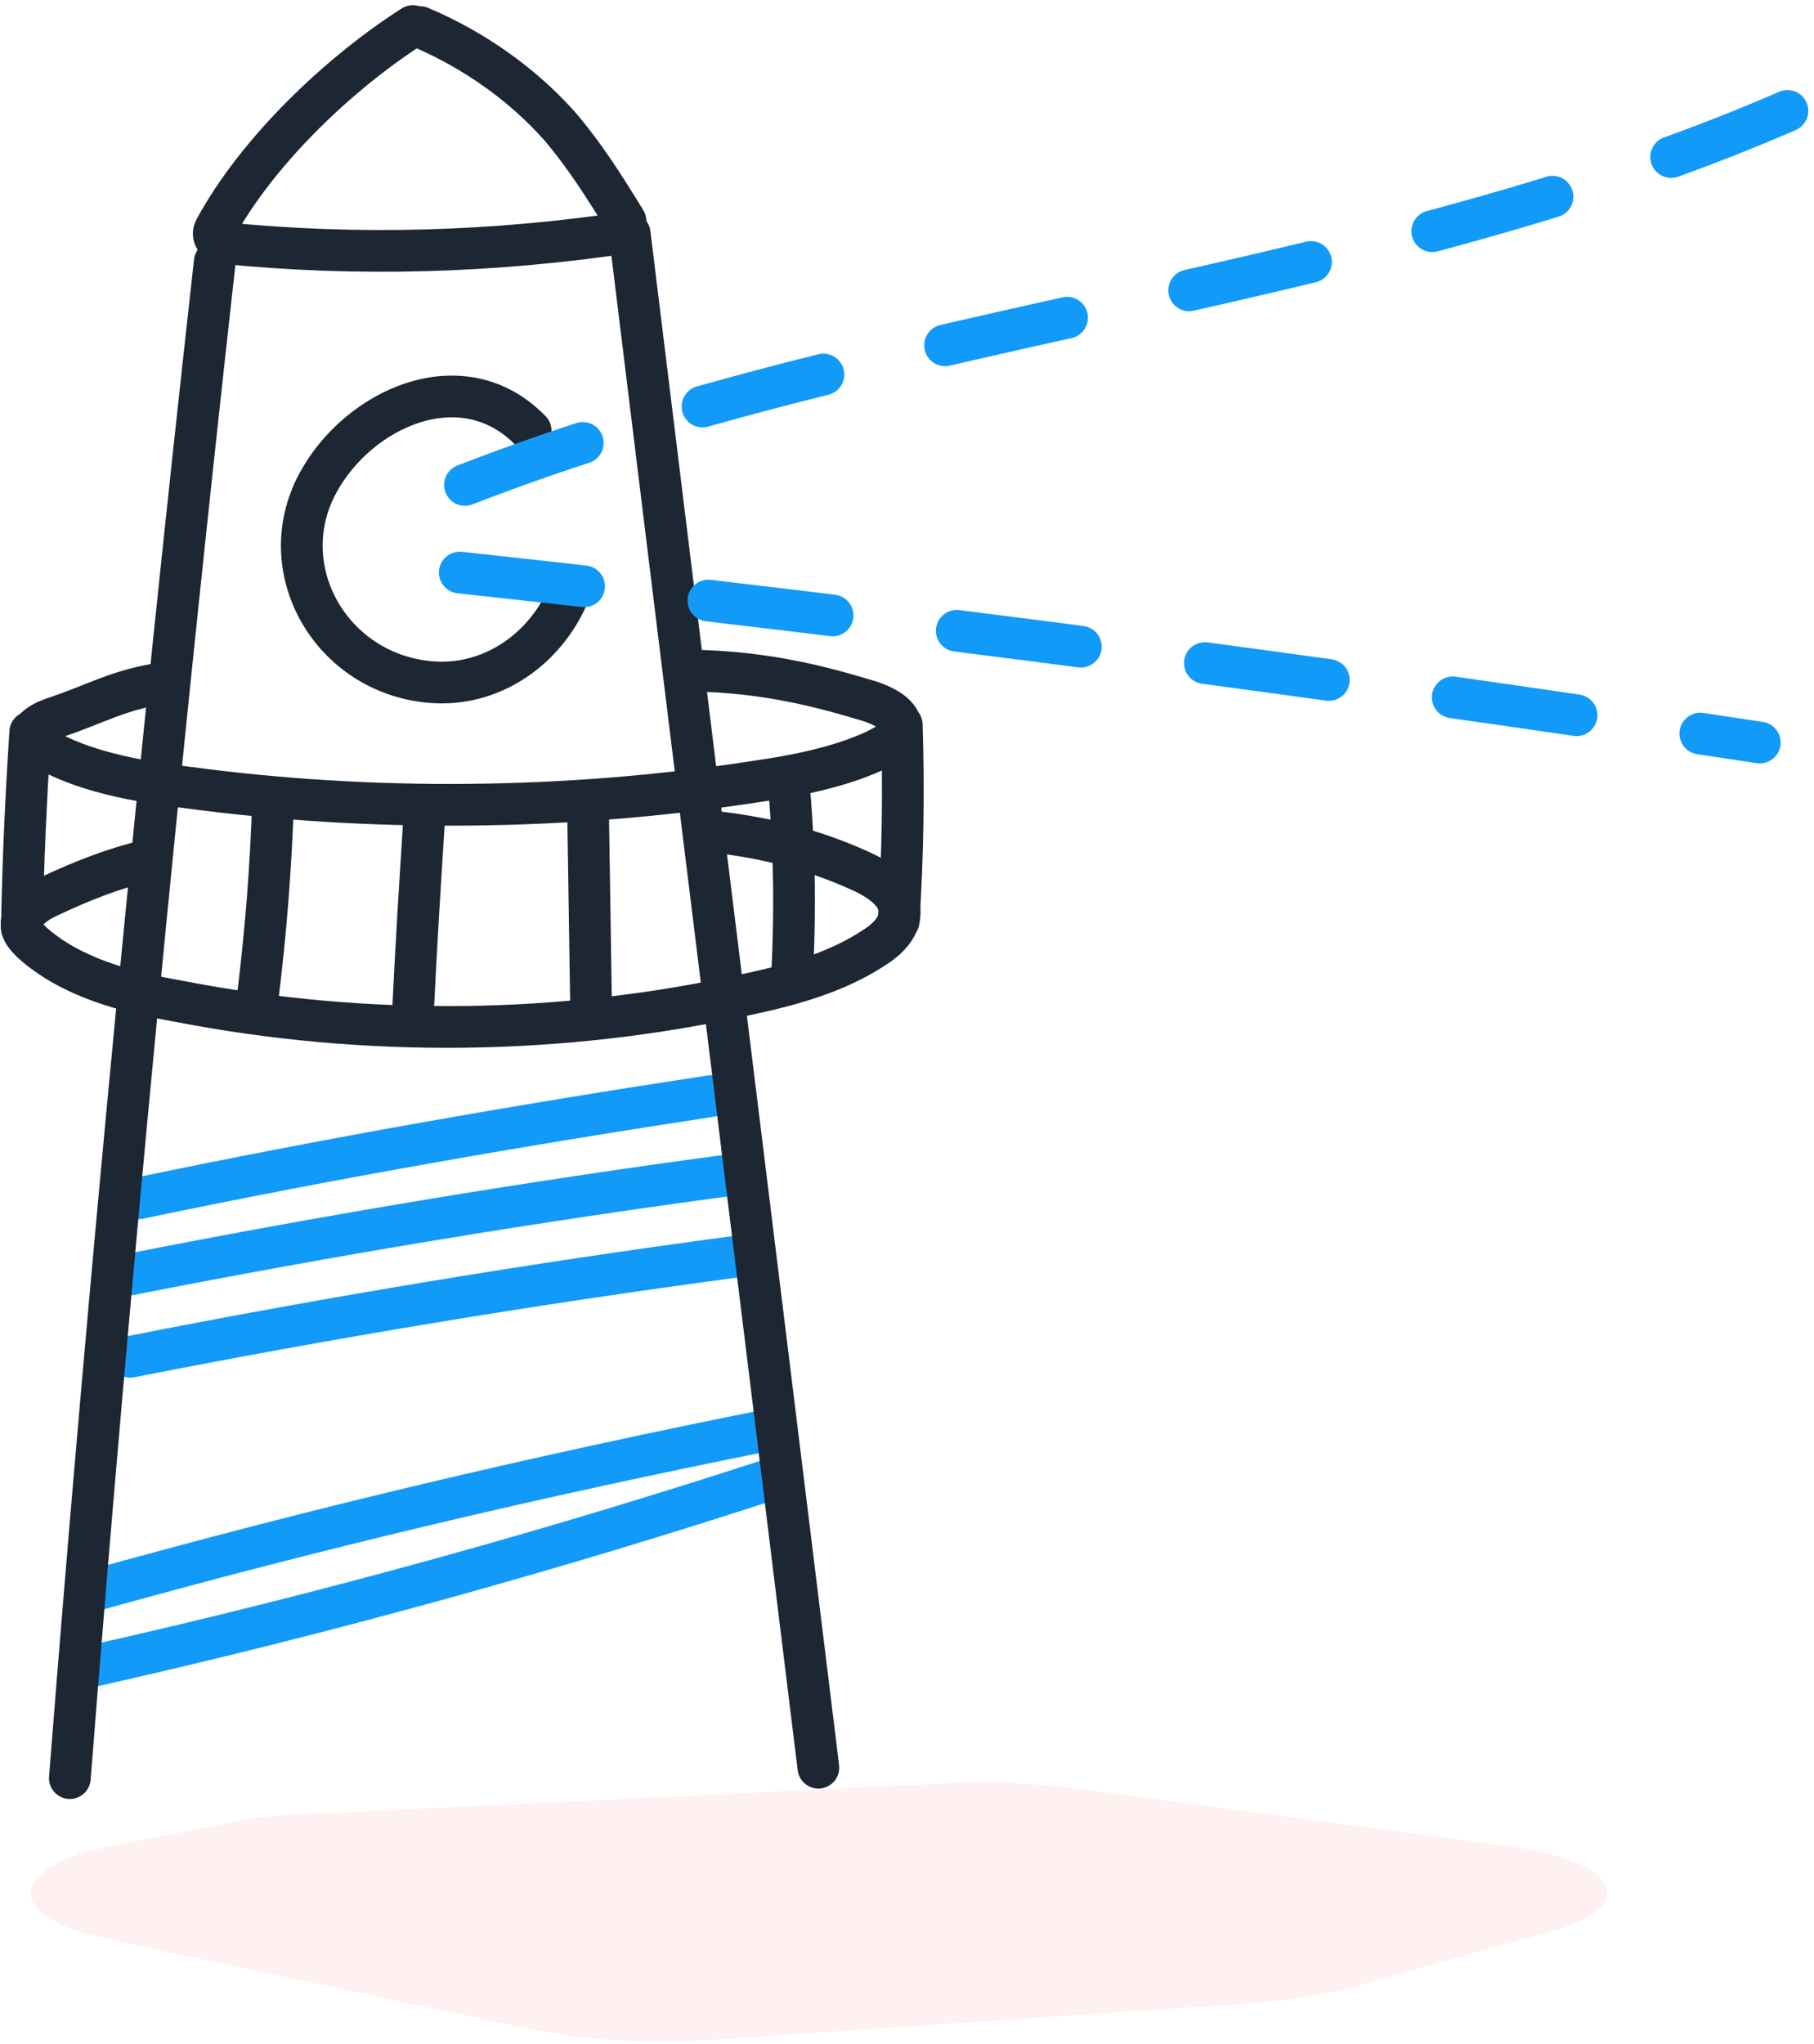 <?xml version="1.0" encoding="UTF-8"?>
<svg width="174px" height="196px" viewBox="0 0 174 196" version="1.1" xmlns="http://www.w3.org/2000/svg" xmlns:xlink="http://www.w3.org/1999/xlink">
    <!-- Generator: Sketch 61.2 (89653) - https://sketch.com -->
    <title>lighthouse-shadow</title>
    <desc>Created with Sketch.</desc>
    <g id="Page-1" stroke="none" stroke-width="1" fill="none" fill-rule="evenodd">
        <g id="ikonky-vetsi" transform="translate(-1523, -1632)">
            <g id="lighthouse-shadow" transform="translate(1525, 1634)">
                <g id="Bg" transform="translate(0, 168)" fill="#FFD0D5" fill-rule="nonzero" opacity="0.3">
                    <g id="Group">
                        <path d="M66.1,25.6 L117.7,22.1 C121.6,21.8 125.2,21.3 128.2,20.4 L147.1,15.1 C155.3,12.8 153.2,8.5 143.2,7.1 L101.2,1.5 C97.3,1 93.1,0.8 89,1 L26.4,4 C24.3,4.1 22.3,4.3 20.5,4.7 L8.7,7 C-1.4,9 -1.7,13.8 8.2,15.9 L48.5,24.5 C53.7,25.6 60,26 66.1,25.6 Z" id="Path"></path>
                        <path d="M69.8,13.5 L102.8,12.2 C105.3,12.1 107.6,11.9 109.5,11.6 L121.6,9.6 C126.8,8.7 125.5,7.1 119.1,6.6 L92.2,4.5 C89.7,4.3 87,4.2 84.4,4.3 L44.4,5.4 C43.1,5.4 41.8,5.5 40.6,5.7 L33.1,6.6 C26.6,7.4 26.5,9.2 32.8,10 L58.6,13.3 C61.9,13.5 66,13.6 69.8,13.5 Z" id="Path"></path>
                    </g>
                </g>
                <g id="Layer_5" stroke-linecap="round" stroke-width="4">
                    <g id="Group">
                        <path d="M12.5,80.4 C8.8,81.3 6,82.4 2.6,84 C1.3,84.6 -0.2,85.7 0.1,87 C0.2,87.5 0.7,88 1.1,88.4 C4.8,91.7 10,93.1 15.1,94 C33.1,97.5 52,97.3 69.9,93.3 C74.1,92.4 78.3,91.2 81.8,88.9 C83.1,88.1 84.3,86.9 84.3,85.5 C84.3,83.6 82.3,82.3 80.5,81.5 C75.9,79.4 71,78.2 65.9,77.7" id="Path" stroke="#1D2633"></path>
                        <path d="M13.7,63.5 C9.5,64.1 7.4,65.4 3.6,66.7 C2.3,67.1 0.8,67.8 1.1,68.8 C1.2,69.2 1.7,69.5 2.1,69.7 C5.8,71.9 10.9,72.9 15.9,73.5 C33.7,75.9 52.4,75.7 70.1,73 C74.3,72.4 78.4,71.6 81.9,70 C83.1,69.4 84.4,68.7 84.4,67.7 C84.4,66.4 82.5,65.5 80.6,65 C75.3,63.4 70.3,62.4 64.3,62.3" id="Path" stroke="#1D2633"></path>
                        <path d="M11.3,112.9 C29.5,109.1 47.8,105.9 66.2,103.1" id="Path" stroke="#129AF8"></path>
                        <path d="M10.5,120.2 C29.8,116.4 49.1,113.2 68.6,110.6" id="Path" stroke="#129AF8"></path>
                        <path d="M10.5,128.1 C29.8,124.3 49.1,121.1 68.6,118.5" id="Path" stroke="#129AF8"></path>
                        <path d="M6.3,150.7 C28.5,144.5 49.3,139.6 71.8,135.1" id="Path" stroke="#129AF8"></path>
                        <path d="M7.1,157.7 C29.3,152.7 51.3,146.6 73,139.5" id="Path" stroke="#129AF8"></path>
                        <path d="M4.7,168.5 C8.5,120 13.2,71.5 18.6,23.1" id="Path" stroke="#1D2633"></path>
                        <path d="M58.4,20.4 C64.4,69.4 70.5,118.5 76.5,167.5" id="Path" stroke="#1D2633"></path>
                        <path d="M58.1,20.3 C45.3,22.2 32.3,22.6 19.4,21.3 C18.7,21.2 18.3,20.6 18.6,20 C22.6,12.6 30.4,5.1 37.6,0.5" id="Path" stroke="#1D2633"></path>
                        <path d="M38.3,0.6 C43.5,2.8 48.1,6.1 51.6,10 C54.1,12.9 56.1,16.1 58,19.2" id="Path" stroke="#1D2633"></path>
                        <path d="M0.1,87 C0.2,80.7 0.5,74.4 0.9,68.2" id="Path" stroke="#1D2633"></path>
                        <path d="M84.5,67.5 C84.7,73.8 84.6,80.1 84.2,86.3" id="Path" stroke="#1D2633"></path>
                        <path d="M24.2,74.6 C24,81 23.5,87.4 22.7,93.8" id="Path" stroke="#1D2633"></path>
                        <path d="M38.7,76.3 C38.3,82.6 37.9,88.9 37.6,95.3" id="Path" stroke="#1D2633"></path>
                        <path d="M54.4,75.3 C54.5,81.8 54.6,88.3 54.7,94.8" id="Path" stroke="#1D2633"></path>
                        <path d="M73.6,72.6 C74.2,78.8 74.3,85 74,91.1" id="Path" stroke="#1D2633"></path>
                        <path d="M48.9,39.3 C42.4,32.6 32.4,37.1 28.5,44.3 C24,52.6 29.8,62.6 39.3,63.4 C45,63.9 50.1,60.4 52.4,55.3" id="Path" stroke="#1D2633"></path>
                        <path d="M42.6,44.5 C83.5,28.6 130.9,25.8 170.9,8" id="Path" stroke="#129AF8" stroke-dasharray="12,12,12,12,12,12"></path>
                        <path d="M42.1,52.9 C83.7,57.4 125.3,62.9 166.8,69.2" id="Path" stroke="#129AF8" stroke-dasharray="12,12,12,12,12,12"></path>
                    </g>
                </g>
            </g>
        </g>
    </g>
</svg>